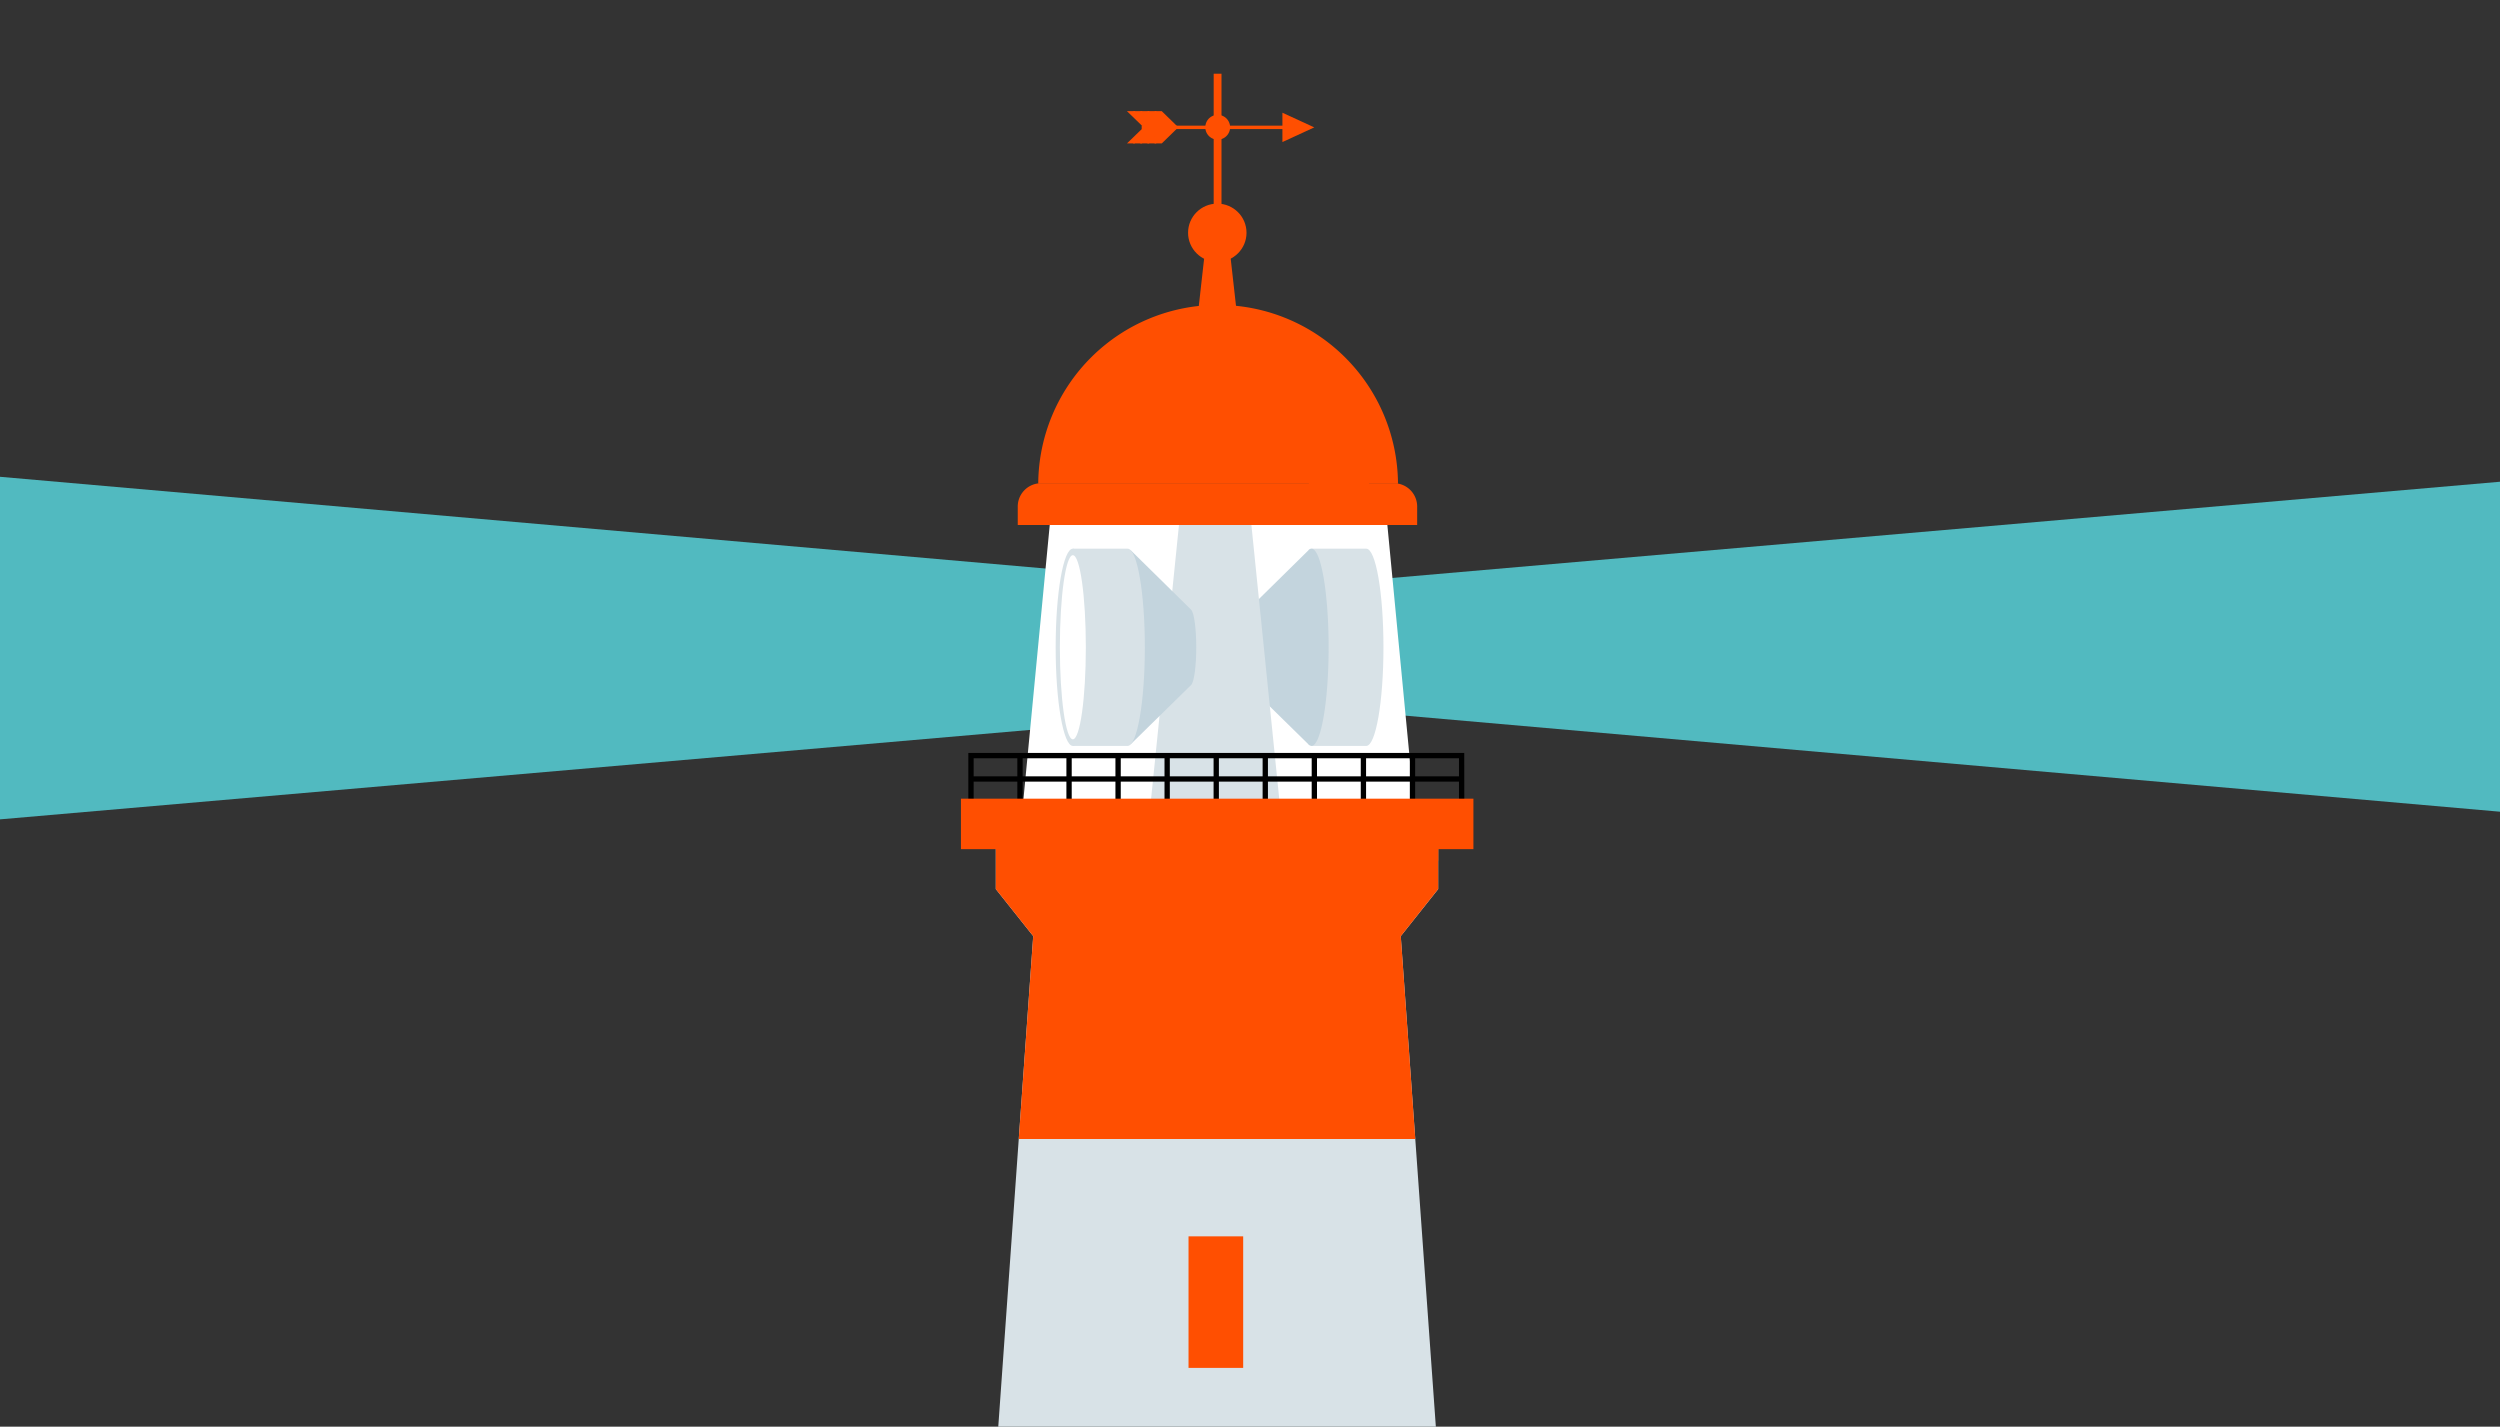 <svg xmlns="http://www.w3.org/2000/svg" xmlns:xlink="http://www.w3.org/1999/xlink" width="375" height="214" viewBox="0 0 375 214">
  <rect x="0" y="0" width="375" height="214" fill="#333333" stroke="none"/>
  <defs>
    <clipPath id="clip-path">
      <rect id="Rectangle_2895" data-name="Rectangle 2895" width="375" height="214" transform="translate(0 486)" fill="#02d4a9"/>
    </clipPath>
    <linearGradient id="linear-gradient" x1="1" y1="0.5" x2="0.003" y2="0.5" gradientUnits="objectBoundingBox">
      <stop offset="0" stop-color="#02d4a9"/>
      <stop offset="1" stop-color="#3de8c5"/>
    </linearGradient>
  </defs>
  <g id="Mask_Group_441" data-name="Mask Group 441" transform="translate(0 -486)" clip-path="url(#clip-path)">
    <g id="Group_2043" data-name="Group 2043" transform="translate(-460.212 -2246.768)">
      <g id="Group_2042" data-name="Group 2042" transform="translate(251.849 2743.826)">
        <g id="Group_2041" data-name="Group 2041" transform="translate(0 0)">
          <path id="Path_13786" data-name="Path 13786" d="M403.81,54.9,0,89.97V0L403.81,35.434Z" transform="translate(815.174 131.04) rotate(180)" fill="#51bac0"/>
          <path id="Path_13815" data-name="Path 13815" d="M403.81,54.9,0,89.97V0L403.81,35.434Z" transform="translate(-12.637 41.069)" fill="#51bac0"/>
          <g id="Group_2040" data-name="Group 2040" transform="translate(337.685)">
            <path id="Path_13788" data-name="Path 13788" d="M435.406,162.961l-4.281-44.7H381.078l-4.288,44.7Z" transform="translate(-352.641 -53.677)" fill="#fff"/>
            <path id="Path_13789" data-name="Path 13789" d="M448.049,128H439.83v29.587h8.219c1.427,0,2.58-6.62,2.58-14.793S449.476,128,448.049,128Z" transform="translate(-372.432 -56.756)" fill="#d8e2e7"/>
            <path id="Path_13790" data-name="Path 13790" d="M435.124,128a.538.538,0,0,0-.466.253c-.021.027-9.083,8.939-9.083,8.939-.419.513-.734,2.831-.734,5.615s.316,5.1.734,5.615l9,8.829a.76.76,0,0,0,.542.335c1.427,0,2.58-6.62,2.58-14.793S436.551,128,435.124,128Z" transform="translate(-367.726 -56.756)" fill="#c3d4dd"/>
            <path id="Path_13791" data-name="Path 13791" d="M423.99,162.425,419.483,118.1H409.274l-4.514,44.325Z" transform="translate(-361.422 -53.627)" fill="#d8e2e7"/>
            <rect id="Rectangle_2877" data-name="Rectangle 2877" width="1.173" height="23.691" transform="translate(52.73)" fill="#FF4F01"/>
            <path id="Path_13792" data-name="Path 13792" d="M420.811,70.037,419.473,58.13h-3.026L415.11,70.037Z" transform="translate(-364.671 -34.671)" fill="#FF4F01"/>
            <path id="Path_13793" data-name="Path 13793" d="M419.22,58.14V70.047h1.729l-.9-11.907Z" transform="translate(-365.962 -34.675)" fill="#FF4F01"/>
            <ellipse id="Ellipse_144" data-name="Ellipse 144" cx="4.384" cy="4.37" rx="4.384" ry="4.37" transform="translate(48.888 19.485)" fill="#FF4F01"/>
            <path id="Path_13794" data-name="Path 13794" d="M432.3,191.76v7.455l-5.612,7.058L443.005,434.5H355.3l16.253-228.232-5.612-7.058V191.76Z" transform="translate(-345.894 -76.909)" fill="#d8e2e7"/>
            <path id="Path_13795" data-name="Path 13795" d="M434.055,101.319a26.983,26.983,0,0,0-53.965,0Z" transform="translate(-353.677 -39.82)" fill="#FF4F01"/>
            <path id="Path_13796" data-name="Path 13796" d="M419.1,77.53c4.85,0,13.872,11.606,13.872,26.3h9.022C441.994,90.586,433.356,77.53,419.1,77.53Z" transform="translate(-365.924 -40.803)" fill="#FF4F01"/>
            <path id="Path_13797" data-name="Path 13797" d="M355.3,434.5l4.137-58.1h79.417l4.151,58.1Zm77-235.29V191.76H365.941v7.455l5.612,7.058L369.385,236.7h59.481l-2.175-30.428Zm3.348,132.408-3.581-50.138H366.195l-3.568,50.138Z" transform="translate(-345.894 -76.909)" fill="#FF4F01"/>
            <rect id="Rectangle_2878" data-name="Rectangle 2878" width="106.229" height="53.257" transform="translate(0 349.806)" fill="#c3d4dd"/>
            <rect id="Rectangle_2879" data-name="Rectangle 2879" width="20.945" height="53.257" transform="translate(75.287 349.806)" fill="#d8e2e7"/>
            <path id="Path_13798" data-name="Path 13798" d="M426.028,564.984a12.874,12.874,0,0,0-25.748,0V594.01h25.748Z" transform="translate(-360.015 -190.816)" fill="#FF4F01"/>
            <rect id="Rectangle_2880" data-name="Rectangle 2880" width="66.321" height="7.571" transform="translate(20.095 110.467)" fill="#FF4F01"/>
            <path id="Path_13799" data-name="Path 13799" d="M435.523,119.924v-2.715a3.5,3.5,0,0,0-3.074-3.529H378.684a3.5,3.5,0,0,0-3.074,3.529v2.715Z" transform="translate(-352.27 -52.229)" fill="#FF4F01"/>
            <g id="Group_2035" data-name="Group 2035" transform="translate(15.937 101.884)">
              <path id="Path_13800" data-name="Path 13800" d="M439.209,180.7h-.8v-7.1h-72.8v7.1h-.8v-7.9h74.389Z" transform="translate(-364.82 -172.8)"/>
              <rect id="Rectangle_2881" data-name="Rectangle 2881" width="73.586" height="0.793" transform="translate(0.412 3.509)"/>
              <rect id="Rectangle_2882" data-name="Rectangle 2882" width="0.796" height="7.277" transform="translate(66.218 0.397)"/>
              <rect id="Rectangle_2883" data-name="Rectangle 2883" width="0.796" height="7.277" transform="translate(58.856 0.397)"/>
              <rect id="Rectangle_2884" data-name="Rectangle 2884" width="0.796" height="7.277" transform="translate(51.495 0.397)"/>
              <rect id="Rectangle_2885" data-name="Rectangle 2885" width="0.796" height="7.277" transform="translate(44.134 0.397)"/>
              <rect id="Rectangle_2886" data-name="Rectangle 2886" width="0.796" height="7.277" transform="translate(36.779 0.397)"/>
              <rect id="Rectangle_2887" data-name="Rectangle 2887" width="0.796" height="7.277" transform="translate(29.418 0.397)"/>
              <rect id="Rectangle_2888" data-name="Rectangle 2888" width="0.796" height="7.277" transform="translate(22.057 0.397)"/>
              <rect id="Rectangle_2889" data-name="Rectangle 2889" width="0.796" height="7.277" transform="translate(14.702 0.397)"/>
              <rect id="Rectangle_2890" data-name="Rectangle 2890" width="0.796" height="7.277" transform="translate(7.341 0.397)"/>
            </g>
            <rect id="Rectangle_2891" data-name="Rectangle 2891" width="76.872" height="7.571" transform="translate(14.819 108.744)" fill="#FF4F01"/>
            <rect id="Rectangle_2892" data-name="Rectangle 2892" width="8.198" height="19.731" transform="translate(48.957 174.394)" fill="#FF4F01"/>
            <rect id="Rectangle_2893" data-name="Rectangle 2893" width="8.198" height="19.731" transform="translate(48.957 266.812)" fill="#FF4F01"/>
            <g id="Group_2038" data-name="Group 2038" transform="translate(39.722 5.615)">
              <path id="Path_13801" data-name="Path 13801" d="M433.48,34.582v2.2l4.775-2.2-4.775-2.2Z" transform="translate(-410.161 -32.147)" fill="#FF4F01"/>
              <path id="Path_13802" data-name="Path 13802" d="M401.987,34.461l-2.5-2.421h5.221l2.484,2.421Z" transform="translate(-399.49 -32.04)" fill="#FF4F01"/>
              <g id="Group_2036" data-name="Group 2036" transform="translate(0.892)">
                <path id="Path_13803" data-name="Path 13803" d="M407.96,34.461l-2.49-2.421h.254l2.49,2.421Z" transform="translate(-402.259 -32.04)" fill="#FF4F01"/>
                <path id="Path_13804" data-name="Path 13804" d="M406.407,34.461l-2.5-2.421h.261l2.483,2.421Z" transform="translate(-401.77 -32.04)" fill="#FF4F01"/>
                <path id="Path_13805" data-name="Path 13805" d="M404.847,34.461l-2.5-2.421h.261l2.484,2.421Z" transform="translate(-401.28 -32.04)" fill="#FF4F01"/>
                <path id="Path_13806" data-name="Path 13806" d="M403.287,34.461l-2.5-2.421h.261l2.483,2.421Z" transform="translate(-400.79 -32.04)" fill="#FF4F01"/>
              </g>
              <path id="Path_13807" data-name="Path 13807" d="M401.987,35.58,399.49,38h5.221l2.484-2.421Z" transform="translate(-399.49 -33.159)" fill="#FF4F01"/>
              <g id="Group_2037" data-name="Group 2037" transform="translate(0.892 2.421)">
                <path id="Path_13808" data-name="Path 13808" d="M407.96,35.58,405.47,38h.254l2.49-2.421Z" transform="translate(-402.259 -35.58)" fill="#FF4F01"/>
                <path id="Path_13809" data-name="Path 13809" d="M406.407,35.58,403.91,38h.261l2.483-2.421Z" transform="translate(-401.77 -35.58)" fill="#FF4F01"/>
                <path id="Path_13810" data-name="Path 13810" d="M404.847,35.58,402.35,38h.261l2.484-2.421Z" transform="translate(-401.28 -35.58)" fill="#FF4F01"/>
                <path id="Path_13811" data-name="Path 13811" d="M403.287,35.58,400.79,38h.261l2.483-2.421Z" transform="translate(-400.79 -35.58)" fill="#FF4F01"/>
              </g>
              <rect id="Rectangle_2894" data-name="Rectangle 2894" width="22.921" height="0.513" transform="translate(2.209 2.175)" fill="#FF4F01"/>
            </g>
            <path id="Path_13812" data-name="Path 13812" d="M416.62,34.723a1.859,1.859,0,1,1,1.859,1.853A1.853,1.853,0,0,1,416.62,34.723Z" transform="translate(-365.145 -26.687)" fill="#FF4F01"/>
            <path id="Path_13813" data-name="Path 13813" d="M409.479,142.9c0-2.784-.316-5.1-.734-5.615l-9.124-8.98-1.42,2.674v23.924l1.42,2.558,9.124-8.953C409.163,148.007,409.479,145.689,409.479,142.9Z" transform="translate(-359.363 -56.854)" fill="#c3d4dd"/>
            <g id="Group_2039" data-name="Group 2039" transform="translate(29.027 71.244)">
              <path id="Path_13814" data-name="Path 13814" d="M395.879,128H387.66v29.587h8.219c1.427,0,2.58-6.62,2.58-14.793S397.306,128,395.879,128Z" transform="translate(-385.081 -128)" fill="#d8e2e7"/>
              <ellipse id="Ellipse_145" data-name="Ellipse 145" cx="2.58" cy="14.793" rx="2.58" ry="14.793" fill="#d8e2e7"/>
              <ellipse id="Ellipse_146" data-name="Ellipse 146" cx="1.948" cy="13.808" rx="1.948" ry="13.808" transform="translate(0.631 0.978)" fill="#fff"/>
            </g>
          </g>
        </g>
      </g>
    </g>
  </g>
</svg>
